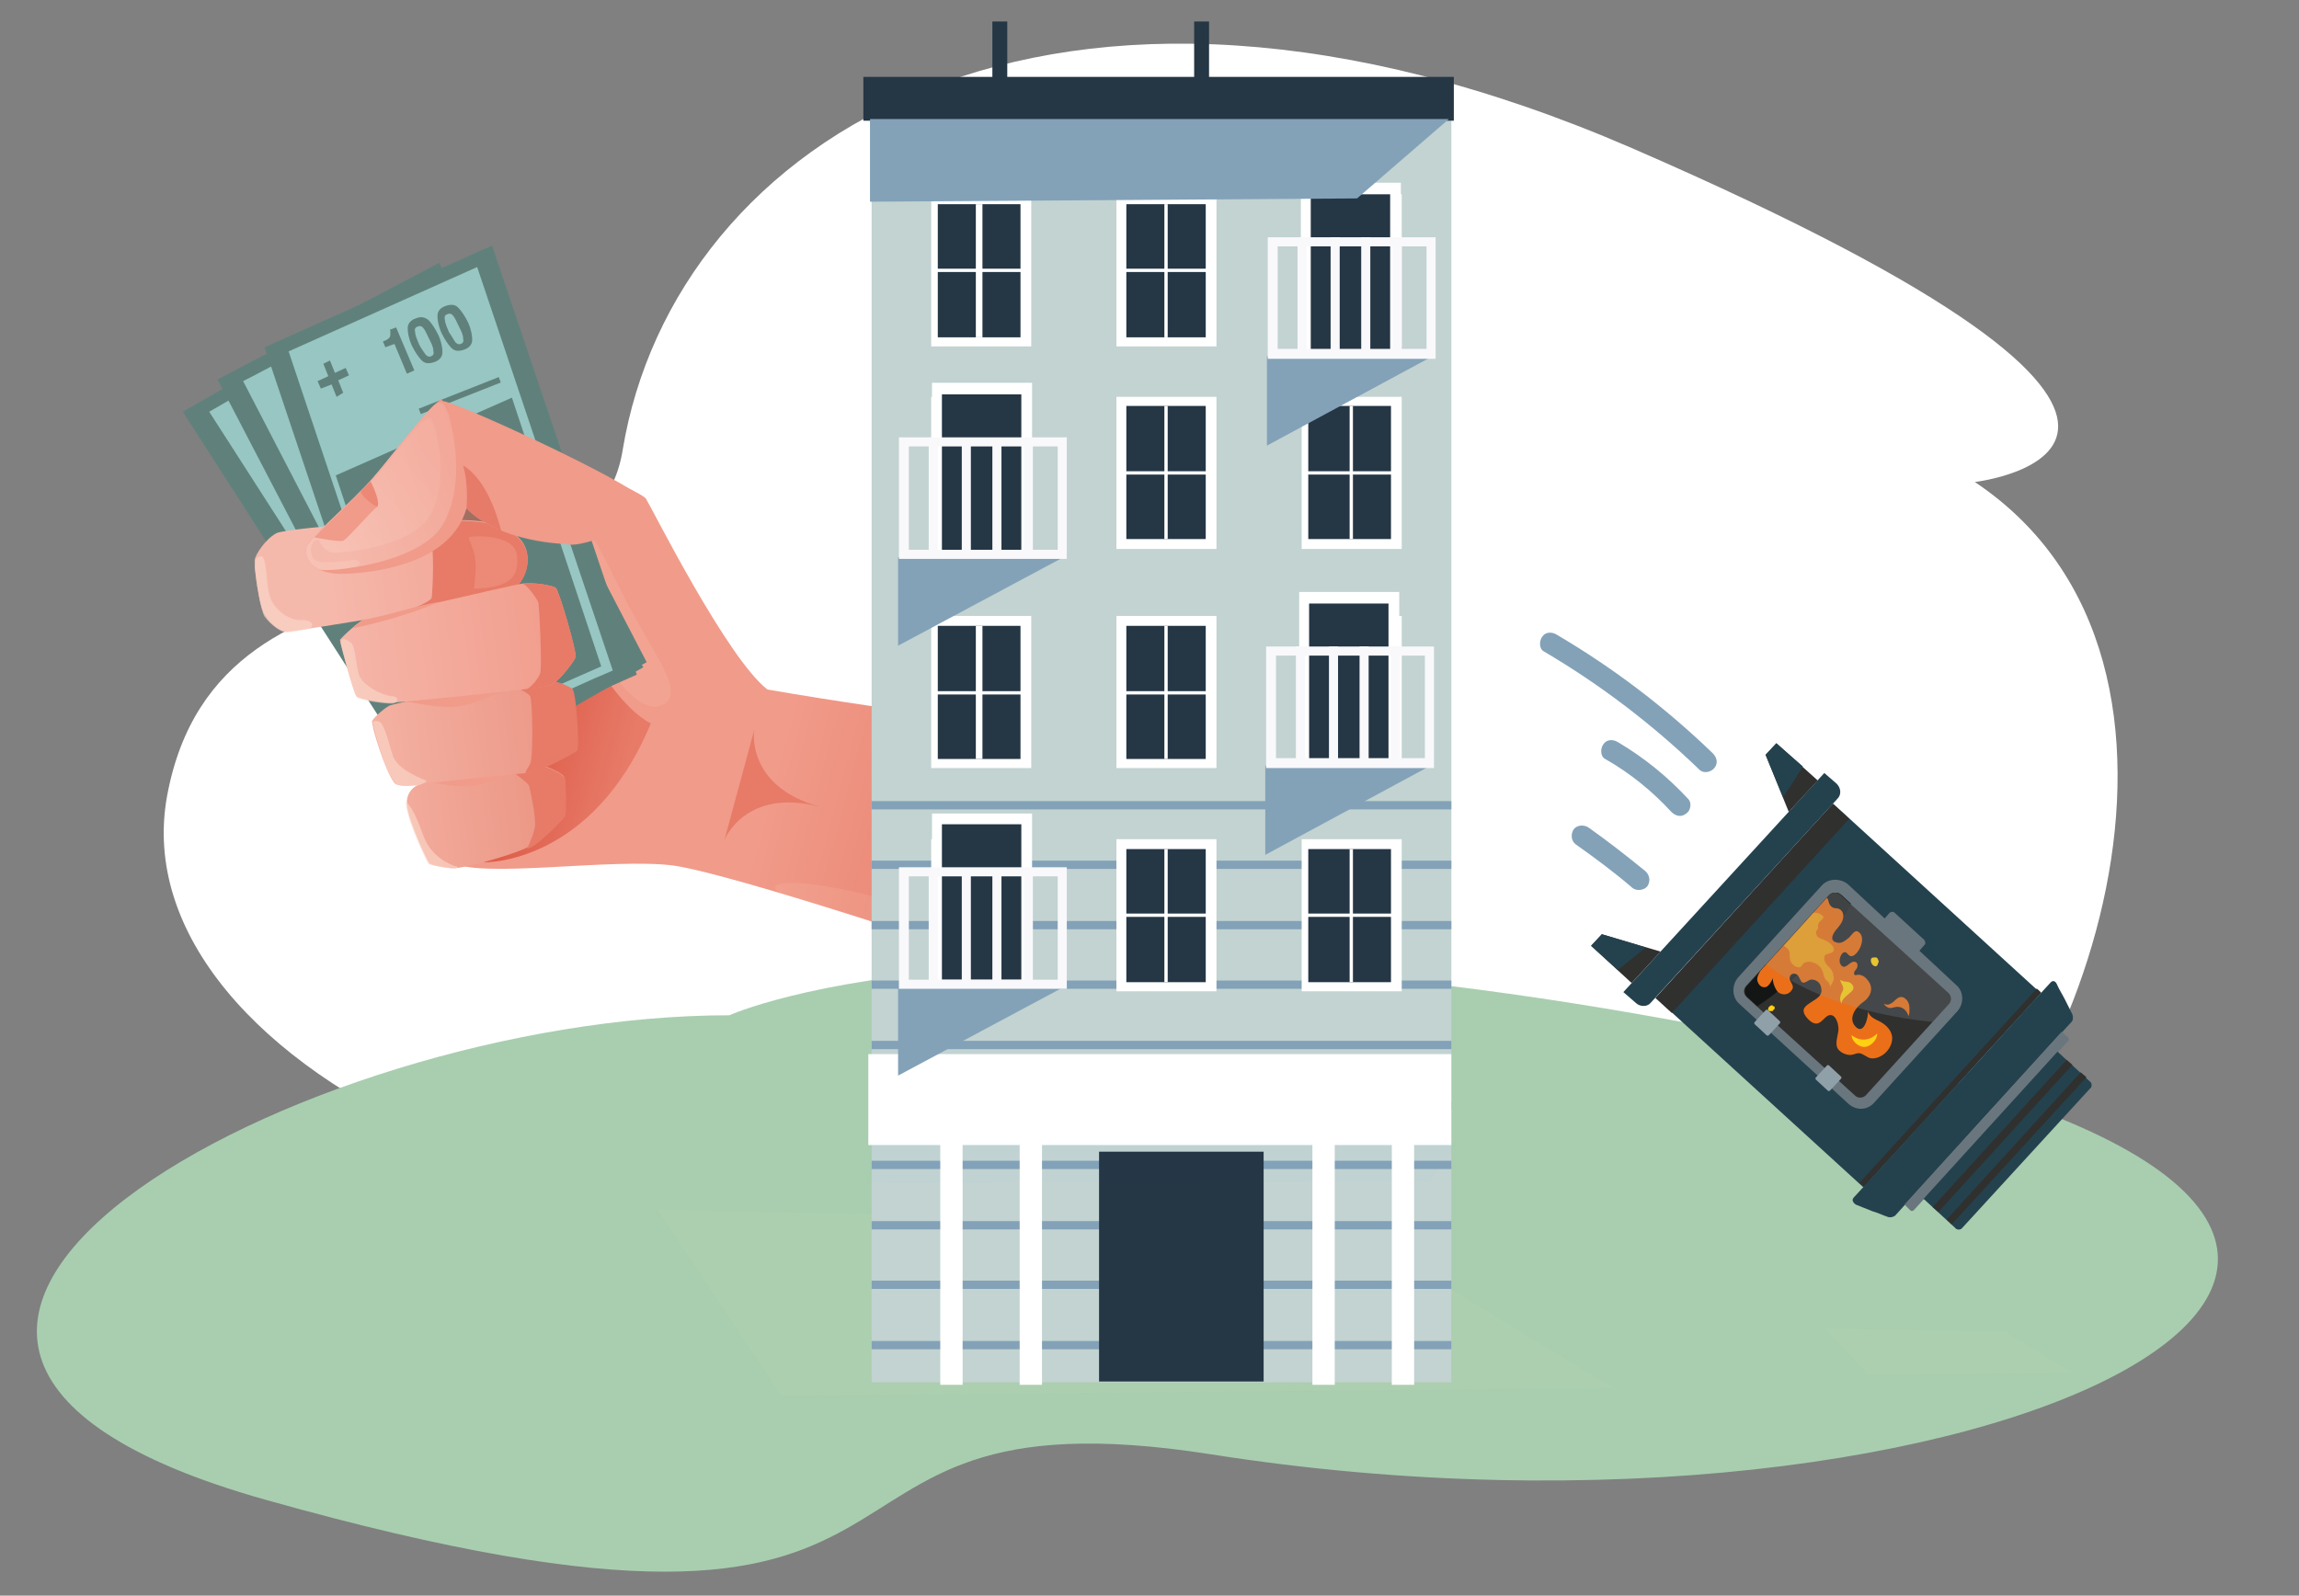 <svg width="278" height="193" viewBox="0 0 278 193" fill="none" xmlns="http://www.w3.org/2000/svg">
<rect x="0" y="0" width="278" height="193" fill="#808080" stroke="none"/>
<path fill-rule="evenodd" clip-rule="evenodd" d="M20.2 96.3C14.2 129.4 76.5 159.2 136 142.9C204.8 124 207.7 163.9 229.5 150.3C251.3 136.7 271.7 80.3 238.8 58.3C238.8 58.3 279.5 53.6 197.3 17.9C127.1 -12.5 81.5 16.9 75.3 54.4C71.6 77.7 26.5 62 20.2 96.3Z" fill="white"/>
<path fill-rule="evenodd" clip-rule="evenodd" d="M88.2 122.8C36.4 122.8 -35.8 162.3 32.1 181.4C123 207 90.2 167.1 146.4 175.9C241 190.8 321 149.6 224.4 127.9C125.4 105.8 88.2 122.8 88.2 122.8Z" fill="#A8CEAF"/>
<g opacity="0.46">
<g opacity="0.46">
<g opacity="0.46">
<path opacity="0.46" d="M195.1 167.9L94.5 168.8L79.5 146.3L162.5 148.1L195.1 167.9Z" fill="#FCDBB8"/>
</g>
</g>
</g>
<g opacity="0.46">
<g opacity="0.46">
<g opacity="0.46">
<path opacity="0.46" d="M250.5 166L225.9 166.3L220.7 160.7L242.5 161.1L250.5 166Z" fill="#FCDBB8"/>
</g>
</g>
</g>
<path d="M117.8 115.5C117.8 115.5 88.9 105.8 81.5 104.7C74.1 103.7 57.6 106.4 54.5 104.2C51.3 102 49.9 70.7 49.8 66.4C49.7 62.1 55.3 57.1 60.4 55.6C65.4 54.1 77.3 59.3 78.1 60.3C78.8 61.4 87.9 79.6 92.8 83.4C109.6 86.3 125.2 88 125.2 88L117.8 115.5Z" fill="url(#paint0_linear_2_52209)"/>
<path d="M87.6 101.6L91.2 88.3C91.2 88.3 90.1 95.1 99.2 97.6C90.1 95.2 87.6 101.6 87.6 101.6Z" fill="#E77B68"/>
<path opacity="0.12" d="M68.2 62.899C70.8 61.499 72.8 67.199 76.1 73.399C79.4 79.599 82.8 83.799 80.2 85.199C77.6 86.599 74.2 82.399 70.9 76.199C67.6 69.999 65.6 64.299 68.2 62.899Z" fill="#FAD8C9"/>
<path opacity="0.12" d="M95.1 108.3C95.2 108.3 95.3 108.4 95.4 108.4C105.9 111.5 117.8 115.6 117.8 115.6L118.8 111.7C118.8 111.7 113.5 110.3 103.4 107.9C93.3 105.6 92.2 107.4 95.1 108.3Z" fill="#FAD8C9"/>
<path d="M58.6 104.299C58.6 104.299 71.6 104.599 78.7 87.499C75.4 85.799 72.1 80.699 70 76.599C66.8 70.499 64.9 65.399 64.9 65.399C64.9 65.399 60.3 63.999 58.9 63.199C57.2 62.199 52.4 58.399 52.4 58.399L54.5 79.299L58.6 104.299Z" fill="url(#paint1_linear_2_52209)"/>
<path d="M51.6 95.7L22.1 49.8L48.3 34.8L77.8 80.7L51.6 95.7Z" fill="#60817B"/>
<path d="M73.8 79.4L47.7 38.6C46.6 39.2 45.4 39.2 45 38.5C45 38.5 26.3 49.2 25.3 49.8L52.2 91.7C53.3 91.1 54.5 91.1 54.9 91.8L72.7 81.6C72.2 81 72.8 80 73.8 79.4Z" fill="#97C6C3"/>
<path d="M56.5 61.5C55 59.3 50.9 59.2 47.3 61.2C43.7 63.3 41.9 66.8 43.4 69C44.9 71.2 49 71.3 52.6 69.3C56.2 67.2 57.9 63.7 56.5 61.5Z" fill="#728B57"/>
<path d="M51.4 94.1L26.3 45.9L53.1 31.8L78.2 80.1L51.4 94.1Z" fill="#60817B"/>
<path d="M74.4 78.499L52.1 35.599C51 36.199 49.9 36.099 49.5 35.399C49.5 35.399 30.5 45.599 29.4 46.099L52.2 90.099C53.3 89.499 54.4 89.599 54.8 90.299L73 80.699C72.7 80.099 73.3 78.999 74.4 78.499Z" fill="#97C6C3"/>
<path d="M54.516 67.266C58.241 65.33 60.269 61.854 59.047 59.502C57.825 57.149 53.814 56.811 50.09 58.747C46.365 60.682 44.336 64.158 45.559 66.51C46.781 68.863 50.791 69.201 54.516 67.266Z" fill="#728B57"/>
<path d="M49.4 93.9L32 42L59.5 29.7L77 81.6L49.4 93.9Z" fill="#60817B"/>
<path d="M74.1 81.1L57.7 32.3C56.6 32.8 36 42 34.9 42.5L50.8 90C51.9 89.5 53 89.7 53.3 90.4L72 82C72 82 73 81.6 74.1 81.1Z" fill="#97C6C3"/>
<path d="M61.4 58.7C60.5 56.2 56.7 55.5 52.9 57.2C49.1 58.9 46.7 62.3 47.6 64.9C48.5 67.4 52.3 68.1 56.1 66.4C59.9 64.7 62.2 61.2 61.4 58.7Z" fill="#728B57"/>
<path d="M72.7 80.601L51.4 90.001L40.6 57.501L61.9 48.101L72.7 80.601Z" fill="#60817B"/>
<path d="M46.6 42.001L46.3 41.301C46.6 41.201 46.8 41.101 46.9 41.001C47.1 40.901 47.2 40.701 47.2 40.501C47.2 40.401 47.2 40.201 47.2 40.101C47.2 40.001 47.2 39.901 47.1 39.901L47.9 39.601L50.1 44.801L49.2 45.201L47.7 41.601L46.6 42.001Z" fill="#60817B"/>
<path d="M51.8 38.7C52.2 39.1 52.6 39.7 53 40.501C53.4 41.401 53.5 42.1 53.5 42.6C53.5 43.2 53.1 43.6 52.5 43.8C51.9 44.001 51.4 44.001 51 43.6C50.6 43.2 50.2 42.6 49.8 41.8C49.4 40.901 49.3 40.2 49.3 39.7C49.3 39.1 49.7 38.7 50.3 38.501C50.8 38.3 51.3 38.3 51.8 38.7ZM51.4 42.8C51.6 43.1 51.9 43.2 52.1 43.1C52.4 43.001 52.5 42.8 52.4 42.401C52.4 42.001 52.2 41.6 51.9 41.001C51.6 40.401 51.4 39.901 51.2 39.7C51 39.401 50.7 39.401 50.5 39.501C50.2 39.6 50.1 39.8 50.2 40.2C50.2 40.501 50.4 41.001 50.7 41.7C50.9 42.1 51.2 42.501 51.4 42.8Z" fill="#60817B"/>
<path d="M55.4 37.2C55.8 37.6 56.2 38.2 56.6 39.001C57 39.901 57.1 40.6 57.1 41.1C57.1 41.7 56.7 42.1 56.1 42.3C55.5 42.501 55 42.501 54.6 42.1C54.2 41.7 53.8 41.1 53.4 40.3C53 39.401 52.9 38.7 52.9 38.2C52.9 37.6 53.3 37.2 53.9 37.001C54.5 36.8 55 36.8 55.4 37.2ZM55 41.3C55.2 41.6 55.5 41.7 55.7 41.6C56 41.501 56.1 41.3 56 40.901C56 40.501 55.8 40.1 55.5 39.501C55.2 38.901 55 38.401 54.8 38.2C54.6 37.901 54.3 37.901 54.1 38.001C53.8 38.1 53.7 38.3 53.8 38.7C53.8 39.001 54 39.501 54.3 40.2C54.6 40.6 54.8 41.001 55 41.3Z" fill="#60817B"/>
<path d="M38.8 47.001L38.4 46.101L39.7 45.501L39.1 44.001L39.9 43.601L40.5 45.101L41.8 44.501L42.2 45.401L40.9 46.001L41.5 47.501L40.7 48.001L40.1 46.501L38.8 47.001Z" fill="#60817B"/>
<path d="M60.305 45.613L50.632 49.432L50.889 50.083L60.562 46.264L60.305 45.613Z" fill="#60817B"/>
<path opacity="0.52" d="M40.2 66.5C40.2 66.5 38.1 68.4 40 69.3C42 70.2 51.5 72.7 57.4 64.3C62.6 67.2 62.5 56.2 62.5 56.2L50 54L40.2 66.5Z" fill="#DE5F4C"/>
<path d="M34.7 76.4C35.7 76.4 59.9 72.4 61 72C62.1 71.6 63.8 69.9 63.8 67.7C63.8 65.5 62.4 64.1 58.9 63.2C55.4 62.2 34.7 63.8 33.4 64.5C32 65.3 30.9 67.1 30.8 67.7C30.7 68.3 31.3 73.6 32.1 74.5C32.7 75.5 33.9 76.4 34.7 76.4Z" fill="url(#paint2_linear_2_52209)"/>
<path d="M52 64.9C52.6 65.9 52.3 71.7 52.2 72.3C52.1 72.8 48.8 74.2 47.2 74.4C46.9 74.4 46.7 74.5 46.5 74.6C53.2 73.5 60.4 72.3 61 72.1C62.1 71.7 63.8 70 63.8 67.8C63.8 65.6 62.4 64.2 58.9 63.3C57.4 62.9 53 62.9 48.2 63.2C48.1 63.1 51.4 63.9 52 64.9Z" fill="#E77B68"/>
<path opacity="0.46" d="M57.3 71.2C57.3 71.2 57.6 69.4 57.5 67.9C57.4 66.4 56.6 65.2 56.7 65C56.8 64.8 62.2 64.5 62.5 67.1C62.8 69.6 61.9 71.1 57.3 71.2Z" fill="#F19B8A"/>
<path opacity="0.63" d="M30.8 68.7C31 70.4 31.5 73.8 32 74.6C32.7 75.5 33.9 76.5 34.7 76.5C34.9 76.5 35.6 76.4 36.8 76.2C38.4 75.9 37.8 74.9 36.4 75C35 75.1 33 73.7 32.6 72C32.1 70.3 32.3 67.1 31.5 67.3C30.8 67.5 31 67.5 30.8 68.7Z" fill="#FAD8C9"/>
<path d="M55.1 105C54.7 105.1 52.1 104.7 51.9 104.4C51.7 104.2 49.3 99.2 49.2 97.2C49.1 95.2 51.1 94.7 51.1 94.7C51.1 94.7 65.1 92.4 66 92.7C66.9 93 68 93.6 68.2 93.9C68.4 94.2 68.5 98.1 68.2 98.6C67.9 99.1 65.3 101.7 64.1 102.3C63 103.1 56.7 104.9 55.1 105Z" fill="url(#paint3_linear_2_52209)"/>
<path d="M66 92.799C65.7 92.7 64 92.899 61.8 93.199C62.3 93.599 63.9 94.699 64 95.099C64.1 95.499 64.8 98.699 64.7 99.899C64.6 100.699 64.1 101.899 63.7 102.699C63.9 102.599 64.1 102.499 64.2 102.499C65.4 101.899 68 99.2 68.3 98.799C68.6 98.299 68.4 94.499 68.3 94.099C68 93.699 66.9 93.1 66 92.799Z" fill="#E77B68"/>
<path opacity="0.63" d="M55.2 104.8C55 104.8 52.2 103.9 51.2 101.1C51 100.6 50.1 97.8 49.1 97C49.1 97.1 49.1 97.2 49.1 97.3C49.2 99.3 51.6 104.2 51.8 104.5C52 104.7 54.6 105.1 55 105.1C55.4 105 55.4 104.8 55.2 104.8Z" fill="#FAD8C9"/>
<path d="M51.1 94.9C51.1 94.9 51.4 94.8 52.3 94.7C53.1 94.6 54.1 95.2 56.7 95.1C59.3 94.9 60.3 93.8 61.9 93.7C63.5 93.5 58.9 89.3 58.9 89.3L50.7 93.2L51.1 94.9Z" fill="#F19B8A"/>
<path d="M47.7 94.7C48.1 95.2 49.8 95.1 51.6 94.8C53.4 94.5 62.4 93.6 63.7 93.5C65 93.4 69.3 91.1 69.6 90.8C69.9 90.4 69.5 83.7 69 83.3C68.5 82.9 66.9 82.2 65.3 82.2C63.7 82.2 47.7 84.9 47 85.4C46.3 85.8 45.2 86.8 45 87.2C44.8 87.5 46.6 93.4 47.7 94.7Z" fill="url(#paint4_linear_2_52209)"/>
<path d="M65.5 82.2C65.2 82.2 64.5 82.3 63.6 82.4L61.5 82.7C61.5 82.7 63.8 83.7 64.1 84.2C64.4 84.7 64.5 91.7 64.1 92.4C63.9 92.8 63.6 93.2 63.5 93.5C63.7 93.5 63.8 93.5 63.9 93.5C65.2 93.4 69.5 91.1 69.8 90.8C70.1 90.4 69.7 83.7 69.2 83.3C68.6 82.9 67 82.2 65.5 82.2Z" fill="#E77B68"/>
<path opacity="0.63" d="M45.1 87.6C45.1 87.7 45.1 87.7 45.1 87.6C45.2 87.9 45.5 89.2 46 90.8C46.5 92.4 47.2 94.1 47.8 94.7C48.1 95.1 49.2 95.1 50.5 95C51 94.9 51.8 94.5 51.5 94.4C51.3 94.3 48.1 93.2 47.5 91.4C47.2 90.5 46.5 87.6 45.9 87.3C45.3 87.1 45 87.2 45.1 87.6Z" fill="#FAD8C9"/>
<path d="M49 84.9C49 84.9 47.9 85 48.8 84.9C49.7 84.8 52.1 85.6 54.7 85.5C57.4 85.4 59.7 83.8 61.3 83.6C62.9 83.5 56.9 79.1 56.9 79.1L48.5 83.1L49 84.9Z" fill="#F19B8A"/>
<path d="M43.1 84.2C43.4 84.6 46.4 85 47.2 85C48 85 65.4 83.3 66.5 82.9C67.6 82.5 69.4 80 69.6 79.5C69.8 79 67.6 71.4 67.2 71.1C66.8 70.8 64.5 70.4 63.1 70.6C61.8 70.8 44.7 74.8 44.1 74.9C43.5 75 41.2 77.2 41.1 77.4C41.1 77.6 42.7 83.7 43.1 84.2Z" fill="url(#paint5_linear_2_52209)"/>
<path d="M67.2 71.1C66.8 70.8 64.5 70.4 63.1 70.6C63.6 70.5 65 72.5 65.1 72.9C65.2 73.3 65.6 80.9 65.3 81.5C65.1 82.1 64 83.4 63.5 83.4C65.1 83.2 66.3 83 66.5 82.9C67.6 82.5 69.4 80 69.6 79.5C69.8 79 67.6 71.4 67.2 71.1Z" fill="#E77B68"/>
<path opacity="0.63" d="M41.2 77.8C41.5 79.2 42.8 83.8 43.1 84.3C43.4 84.7 46.4 85.1 47.2 85.1C47.2 85.1 47.3 85.1 47.5 85.1C48.2 85 48.3 84.2 47.3 84.2C46.2 84.1 43.8 82.9 43.4 81.6C43 80.3 43 78.1 42.4 77.7C41.8 77.3 41.3 77 41.2 77.8Z" fill="#FAD8C9"/>
<path d="M43.8 75L42.6 76C42.6 76 48 75 53.1 72.8C50.1 73.3 46.8 74.5 43.8 75Z" fill="#F19B8A"/>
<path d="M68.501 65.8C70.4 66.5 80.001 62.6 77.9 60.4C75.8 58.1 54.6 48.3 53.401 48.5C52.2 48.7 47.6 55.1 45.1 57.9C42.6 60.8 37.1 65.4 37.001 66.4C36.901 67.4 37.6 69.6 41.901 69.4C46.2 69.2 54.6 67.9 56.401 61.5C60.6 65.7 68.501 65.8 68.501 65.8Z" fill="#F19B8A"/>
<path d="M45.1 57.8C42.6 60.7 37.1 65.3 37.001 66.3C36.901 67.3 37.6 69.5 41.901 69.3C46.2 69.1 54.7 67.4 56.501 61C56.7 55.3 54.8 50.8 53.401 48.3C52.2 48.7 47.6 55 45.1 57.8Z" fill="#F19B8A"/>
<path d="M53.6 48.8C53.3 48.6 52.8 48.7 52.2 49.3C50.3 51.2 47 55.6 45.1 57.8C42.6 60.7 37.1 65.3 37 66.3C36.9 67 37.2 68.3 38.7 68.9C39.6 69.2 51 68.3 53.7 63.2C56.4 58.1 54.6 51.5 54.3 50.3C54.1 49.8 53.9 49.3 53.6 48.8Z" fill="url(#paint6_linear_2_52209)"/>
<path opacity="0.28" d="M51 51.1C49.5 52.6 46.8 56.2 45.2 58C43.5 59.9 40.2 62.8 39.1 64.2C38.9 64.2 38.8 64.3 38.6 64.3C37.7 65.2 37.1 66 37 66.3C36.9 67 37.2 68.3 38.7 68.9C39 69 40.4 69 42.2 68.7C42.6 68.6 42.8 68.6 42.8 68.6C43.9 68.4 43.6 67.8 43 67.7C42.5 67.7 38.3 68.6 37.8 67.4C37.3 66.3 37.8 65.3 38.4 65.3C38.5 65.3 38.6 65.3 38.6 65.3C38.7 65.8 39.1 66.4 40 66.8C40.8 67 49.9 66.3 52.1 62.2C54.3 58.1 52.8 52.7 52.6 51.7C52.4 51.2 52.2 50.8 52 50.5C51.9 50.6 51.5 50.7 51 51.1Z" fill="url(#paint7_linear_2_52209)"/>
<path opacity="0.52" d="M56.401 61.5C57.6 62.7 59.1 63.5 60.6 64.2C60.3 63 59.001 58.1 56.001 56.3C56.7 58.7 56.401 61.5 56.401 61.5Z" fill="#DE5F4C"/>
<path d="M44.8 58.199C42.901 60.299 39.7 63.199 38.001 64.999C38.001 64.999 41.1 65.599 41.501 65.399C41.901 65.299 45.001 61.699 45.6 61.299C46.001 60.999 45.3 59.199 44.8 58.199Z" fill="#F19B8A"/>
<path opacity="0.31" d="M44.8 58.199C44.4 58.599 44 58.999 43.6 59.499C43.7 59.699 43.9 59.899 44.1 60.199C44.6 60.699 45.3 61.199 45.6 61.299C46 60.799 45.3 59.199 44.8 58.199Z" fill="#DE5F4C"/>
<path d="M175.5 14.399V167.199H105.4V14.399" fill="#C2D3D1"/>
<path d="M175.5 96.899H105.4V97.899H175.5V96.899Z" fill="#83A2B8"/>
<path d="M175.5 104.1H105.4V105.1H175.5V104.1Z" fill="#83A2B8"/>
<path d="M175.5 111.399H105.4V112.399H175.5V111.399Z" fill="#83A2B8"/>
<path d="M175.5 118.6H105.4V119.6H175.5V118.6Z" fill="#83A2B8"/>
<path d="M175.5 125.899H105.4V126.899H175.5V125.899Z" fill="#83A2B8"/>
<path d="M175.5 133.199H105.4V134.199H175.5V133.199Z" fill="#83A2B8"/>
<path d="M175.5 140.399H105.4V141.399H175.5V140.399Z" fill="#83A2B8"/>
<path d="M175.5 147.699H105.4V148.699H175.5V147.699Z" fill="#83A2B8"/>
<path d="M175.5 154.899H105.4V155.899H175.5V154.899Z" fill="#83A2B8"/>
<path d="M175.5 162.199H105.4V163.199H175.5V162.199Z" fill="#83A2B8"/>
<path d="M175.5 127.5H105V138.5H175.5V127.5Z" fill="white"/>
<path d="M144.3 139.3H141.9H132.9V167.1H141.9H144.3H152.8V139.3H144.3Z" fill="#253645"/>
<g opacity="0.31">
<g opacity="0.31">
<g opacity="0.31">
<path opacity="0.31" d="M172.9 142.8L105.2 143V138.1H176.3L172.9 142.8Z" fill="#0059A3"/>
</g>
</g>
</g>
<path d="M116.4 137.8H113.7V167.5H116.4V137.8Z" fill="white"/>
<path d="M126 137.8H123.3V167.5H126V137.8Z" fill="white"/>
<path d="M161.4 137.8H158.7V167.5H161.4V137.8Z" fill="white"/>
<path d="M171 137.8H168.3V167.5H171V137.8Z" fill="white"/>
<path d="M124.7 101.5H112.6V119.9H124.7V101.5Z" fill="white"/>
<path d="M123.4 102.7H113.4V118.8H123.4V102.7Z" fill="#253645"/>
<path d="M124.3 110.5H113V110.9H124.3V110.5Z" fill="white"/>
<path d="M118.8 102.7H118V118.8H118.8V102.7Z" fill="white"/>
<path d="M147.1 101.5H135V119.9H147.1V101.5Z" fill="white"/>
<path d="M145.8 102.7H136.2V118.8H145.8V102.7Z" fill="#253645"/>
<path d="M146.7 110.5H135.4V110.9H146.7V110.5Z" fill="white"/>
<path d="M141.2 102.7H140.8V118.8H141.2V102.7Z" fill="white"/>
<path d="M169.5 101.5H157.4V119.9H169.5V101.5Z" fill="white"/>
<path d="M168.2 102.7H158.2V118.8H168.2V102.7Z" fill="#253645"/>
<path d="M169.1 110.5H157.8V110.9H169.1V110.5Z" fill="white"/>
<path d="M163.6 102.7H163.2V118.8H163.6V102.7Z" fill="white"/>
<path d="M124.7 74.5H112.6V92.9H124.7V74.5Z" fill="white"/>
<path d="M123.4 75.7H113.4V91.8H123.4V75.7Z" fill="#253645"/>
<path d="M124.3 83.6H113V84H124.3V83.6Z" fill="white"/>
<path d="M118.8 75.7H118V91.8H118.8V75.7Z" fill="white"/>
<path d="M147.1 74.5H135V92.9H147.1V74.5Z" fill="white"/>
<path d="M145.8 75.7H136.2V91.8H145.8V75.7Z" fill="#253645"/>
<path d="M146.7 83.6H135.4V84H146.7V83.6Z" fill="white"/>
<path d="M141.2 75.7H140.8V91.8H141.2V75.7Z" fill="white"/>
<path d="M169.5 74.5H157.4V92.9H169.5V74.5Z" fill="white"/>
<path d="M168.2 75.7H158.2V91.8H168.2V75.7Z" fill="#253645"/>
<path d="M169.1 83.6H157.8V84H169.1V83.6Z" fill="white"/>
<path d="M163.6 75.7H163.2V91.8H163.6V75.7Z" fill="white"/>
<path d="M124.7 48H112.6V66.4H124.7V48Z" fill="white"/>
<path d="M123.4 49.1H113.4V65.2H123.4V49.1Z" fill="#253645"/>
<path d="M124.3 57H113V57.4H124.3V57Z" fill="white"/>
<path d="M118.8 49.1H118V65.2H118.8V49.1Z" fill="white"/>
<path d="M147.1 48H135V66.4H147.1V48Z" fill="white"/>
<path d="M145.8 49.1H136.2V65.2H145.8V49.1Z" fill="#253645"/>
<path d="M146.7 57H135.4V57.4H146.7V57Z" fill="white"/>
<path d="M141.2 49.1H140.8V65.2H141.2V49.1Z" fill="white"/>
<path d="M169.5 48H157.4V66.4H169.5V48Z" fill="white"/>
<path d="M168.2 49.1H158.2V65.2H168.2V49.1Z" fill="#253645"/>
<path d="M169.1 57H157.8V57.4H169.1V57Z" fill="white"/>
<path d="M163.6 49.1H163.2V65.2H163.6V49.1Z" fill="white"/>
<path d="M124.7 23.5H112.6V41.9H124.7V23.5Z" fill="white"/>
<path d="M123.4 24.7H113.4V40.8H123.4V24.7Z" fill="#253645"/>
<path d="M124.3 32.5H113V32.9H124.3V32.5Z" fill="white"/>
<path d="M118.8 24.7H118V40.8H118.8V24.7Z" fill="white"/>
<path d="M147.1 23.5H135V41.9H147.1V23.5Z" fill="white"/>
<path d="M145.8 24.7H136.2V40.8H145.8V24.7Z" fill="#253645"/>
<path d="M146.7 32.5H135.4V32.9H146.7V32.5Z" fill="white"/>
<path d="M141.2 24.7H140.8V40.8H141.2V24.7Z" fill="white"/>
<path d="M169.5 23.5H157.4V41.9H169.5V23.5Z" fill="white"/>
<path d="M168.2 24.7H158.2V40.8H168.2V24.7Z" fill="#253645"/>
<path d="M169.1 32.5H157.8V32.9H169.1V32.5Z" fill="white"/>
<path d="M163.6 24.7H163.2V40.8H163.6V24.7Z" fill="white"/>
<path d="M175.8 9.3H104.4V14.6H175.8V9.3Z" fill="#253645"/>
<path d="M169.4 22.1H157.3V43.6H169.4V22.1Z" fill="white"/>
<path d="M168.1 23.5H158.5V42.3H168.1V23.5Z" fill="#253645"/>
<path d="M153.2 43.1V53.9L173.2 43.1H153.2Z" fill="#83A2B8"/>
<path d="M173.6 43.399H153.3V28.699H173.6V43.399ZM154.5 42.199H172.5V29.799H154.5V42.199Z" fill="#F9F8FB"/>
<path d="M158 28.699H156.9V42.899H158V28.699Z" fill="#F9F8FB"/>
<path d="M165.7 28.699H164.6V42.899H165.7V28.699Z" fill="#F9F8FB"/>
<path d="M169.5 28.699H168.4V42.899H169.5V28.699Z" fill="#F9F8FB"/>
<path d="M162 28.699H160.9V42.899H162V28.699Z" fill="#F9F8FB"/>
<path d="M124.8 46.3H112.7V67.8H124.8V46.3Z" fill="white"/>
<path d="M123.5 47.7H113.9V66.5H123.5V47.7Z" fill="#253645"/>
<path d="M108.6 67.399V78.099L128.6 67.399H108.6Z" fill="#83A2B8"/>
<path d="M129 67.599H108.7V52.899H129V67.599ZM109.9 66.499H127.9V53.999H109.9V66.499Z" fill="#F9F8FB"/>
<path d="M113.4 52.999H112.3V67.199H113.4V52.999Z" fill="#F9F8FB"/>
<path d="M121.1 52.999H120V67.199H121.1V52.999Z" fill="#F9F8FB"/>
<path d="M124.9 52.999H123.8V67.199H124.9V52.999Z" fill="#F9F8FB"/>
<path d="M117.4 52.999H116.3V67.199H117.4V52.999Z" fill="#F9F8FB"/>
<path d="M124.8 98.399H112.7V119.899H124.8V98.399Z" fill="white"/>
<path d="M123.5 99.699H113.9V118.499H123.5V99.699Z" fill="#253645"/>
<path d="M108.6 119.399V130.099L128.6 119.399H108.6Z" fill="#83A2B8"/>
<path d="M129 119.599H108.7V104.899H129V119.599ZM109.9 118.499H127.9V105.999H109.9V118.499Z" fill="#F9F8FB"/>
<path d="M113.4 104.999H112.3V119.199H113.4V104.999Z" fill="#F9F8FB"/>
<path d="M121.1 104.999H120V119.199H121.1V104.999Z" fill="#F9F8FB"/>
<path d="M124.9 104.999H123.8V119.199H124.9V104.999Z" fill="#F9F8FB"/>
<path d="M117.4 104.999H116.3V119.199H117.4V104.999Z" fill="#F9F8FB"/>
<path d="M169.2 71.6H157.1V93.1H169.2V71.6Z" fill="white"/>
<path d="M167.9 73H158.3V91.8H167.9V73Z" fill="#253645"/>
<path d="M153 92.6V103.4L173 92.6H153Z" fill="#83A2B8"/>
<path d="M173.4 92.899H153.1V78.199H173.4V92.899ZM154.3 91.699H172.3V79.299H154.3V91.699Z" fill="#F9F8FB"/>
<path d="M157.8 78.199H156.7V92.399H157.8V78.199Z" fill="#F9F8FB"/>
<path d="M165.5 78.199H164.4V92.399H165.5V78.199Z" fill="#F9F8FB"/>
<path d="M169.3 78.199H168.2V92.399H169.3V78.199Z" fill="#F9F8FB"/>
<path d="M161.8 78.199H160.7V92.399H161.8V78.199Z" fill="#F9F8FB"/>
<path d="M175.2 14.399L164.1 23.999L105.2 24.399V14.399H175.2Z" fill="#83A2B8"/>
<path d="M146.2 2.6H144.4V10.3H146.2V2.6Z" fill="#253645"/>
<path d="M121.8 2.6H120V10.3H121.8V2.6Z" fill="#253645"/>
<path d="M221.68 97.221L200.237 120.705L225.346 143.631L246.789 120.147L221.68 97.221Z" fill="#24424E"/>
<path fill-rule="evenodd" clip-rule="evenodd" d="M226.6 133.399L236.7 122.299C237.5 121.399 237.5 119.899 236.5 119.099L232.1 114.999L232.7 114.299C232.9 114.099 232.8 113.899 232.7 113.699L229.1 110.399C228.9 110.199 228.7 110.299 228.5 110.399L227.9 111.099L223.5 106.999C222.6 106.199 221.1 106.199 220.3 107.099L210.2 118.199C209.4 119.099 209.4 120.599 210.3 121.399L223.4 133.399C224.4 134.399 225.8 134.299 226.6 133.399Z" fill="#6A767D"/>
<path fill-rule="evenodd" clip-rule="evenodd" d="M225.6 132.5L235.7 121.4C236 121 236 120.5 235.6 120.1L222.5 108.2C222.1 107.9 221.6 107.9 221.2 108.2L211.1 119.3C210.8 119.7 210.8 120.2 211.2 120.6L224.3 132.5C224.7 132.9 225.3 132.8 225.6 132.5Z" fill="#30302F"/>
<path fill-rule="evenodd" clip-rule="evenodd" d="M223.8 109.3L222.6 108.2C222.2 107.9 221.7 107.9 221.3 108.2L211.2 119.3C210.9 119.7 210.9 120.2 211.3 120.6L212.5 121.7C214.7 120.3 216.9 118.4 218.9 116.2C220.9 113.9 222.6 111.6 223.8 109.3Z" fill="#141616"/>
<path fill-rule="evenodd" clip-rule="evenodd" d="M223.8 109.3L222.6 108.2C222.2 107.9 221.7 107.9 221.3 108.2L213.6 116.6C214.5 117.3 215.5 117.9 216.5 118.5C217.3 117.8 218.1 116.9 218.9 116.1C220.9 113.9 222.6 111.6 223.8 109.3Z" fill="#292928"/>
<path fill-rule="evenodd" clip-rule="evenodd" d="M224.2 144.799C228.2 140.499 232.1 136.099 236.1 131.799C240.1 127.499 244 123.099 248 118.799C248.2 118.599 248.5 118.599 248.7 118.999C249 119.699 249.4 120.299 249.7 120.899C250 121.499 250.3 122.099 250.6 122.699C250.7 122.999 250.7 123.399 250.5 123.599C246.9 127.499 243.4 131.399 239.8 135.299C236.3 139.199 232.7 143.099 229.2 146.999C229 147.199 228.6 147.299 228.3 147.199C227.7 146.999 227.1 146.699 226.4 146.499C225.7 146.199 225.1 145.999 224.4 145.699C224 145.399 223.9 145.099 224.2 144.799Z" fill="#24424E"/>
<path fill-rule="evenodd" clip-rule="evenodd" d="M230.3 145.7L249.3 124.8L250.1 125.5C250.2 125.6 250.2 125.8 250.1 125.9L231.4 146.4C231.3 146.5 231.1 146.5 231 146.4L230.3 145.7Z" fill="#6A767D"/>
<path d="M246.296 119.569L224.853 143.054L225.37 143.526L246.813 120.041L246.296 119.569Z" fill="#30302F"/>
<path fill-rule="evenodd" clip-rule="evenodd" d="M221.3 131.899C221.2 131.999 221.1 131.999 221 131.899L219.6 130.599C219.5 130.499 219.5 130.399 219.6 130.299L220.9 128.899C221 128.799 221.1 128.799 221.2 128.899L222.6 130.199C222.7 130.299 222.7 130.399 222.6 130.499L221.3 131.899ZM213.9 125.199C213.8 125.299 213.7 125.299 213.6 125.199L212.2 123.899C212.1 123.799 212.1 123.699 212.2 123.599L213.5 122.199C213.6 122.099 213.7 122.099 213.8 122.199L215.2 123.499C215.3 123.599 215.3 123.699 215.2 123.799L213.9 125.199Z" fill="#90A0A9"/>
<path d="M221.619 97.223L200.176 120.707L202.17 122.528L223.612 99.043L221.619 97.223Z" fill="#30302F"/>
<path fill-rule="evenodd" clip-rule="evenodd" d="M199.6 121.299L222.2 96.599C222.7 96.099 222.6 95.299 222.1 94.799L220.6 93.499L196.3 119.999L197.8 121.299C198.3 121.799 199.2 121.799 199.6 121.299Z" fill="#24424E"/>
<path fill-rule="evenodd" clip-rule="evenodd" d="M192.4 114.399L193.7 112.999L200.8 115.099L197.3 118.899L192.4 114.399ZM214.8 89.899L213.5 91.299L216.3 98.199L219.8 94.399L214.8 89.899Z" fill="#30302F"/>
<path fill-rule="evenodd" clip-rule="evenodd" d="M199 114.599C197.8 115.599 196.7 116.499 195.6 117.299L192.4 114.399L193.7 112.999L199 114.599ZM214.8 89.899L213.5 91.299L215.6 96.399C216.5 95.099 217.3 93.899 218 92.699L214.8 89.899Z" fill="#24424E"/>
<path fill-rule="evenodd" clip-rule="evenodd" d="M232.6 144.999L248.8 127.199L252.7 130.799C253 130.999 253 131.499 252.7 131.699L237.3 148.499C237.1 148.799 236.6 148.799 236.4 148.499L232.6 144.999Z" fill="#24424E"/>
<path fill-rule="evenodd" clip-rule="evenodd" d="M235.4 147.499L251.6 129.699L252.3 130.299L236 148.099L235.4 147.499ZM233.7 145.999L249.9 128.199L250.6 128.799L234.4 146.599L233.7 145.999Z" fill="#30302F"/>
<path d="M220.9 108.6L212.9 117.4C212.9 117.4 212.4 118.1 212.5 118.6C212.6 119 212.9 119.5 213.5 119.4C213.9 119.3 214.2 118.7 214.4 118.3C214.3 118.8 214.7 119.7 215 120C215.5 120.4 216.3 120.4 216.7 119.7C217.1 119.1 216.1 118.6 216.5 118C216.6 117.8 216.9 117.7 217.1 117.8C217.5 117.9 217.5 118.2 217.7 118.5C218 119.2 218.4 118.7 218.9 118.5C219.5 118.4 220.1 118.8 220.2 119.4C220.4 120.1 220.1 120.5 219.5 120.9C219.1 121.2 218 121.7 218.1 122.3C218.1 122.8 218.8 123.5 219.2 123.7C219.8 124 220.2 123.6 220.6 123.2C221.7 122 222.4 123.6 222.3 124.7C222.2 125.4 221.9 126.2 222.2 126.8C222.5 127.3 223.2 127.6 223.7 127.6C224.3 127.6 224.6 127.2 225.2 127.5C225.8 127.8 226 128.1 226.7 128C227.9 127.8 228.9 126.6 228.8 125.4C228.7 124.6 228.1 124 227.4 123.6C226.8 123.3 226 123 225.9 122.3C225.9 123.1 225.4 125.2 224.4 124.2C223.4 123.2 224.4 121.8 225.3 121.2C226.3 120.5 226.6 119.4 225.8 118.5C225.5 118.1 225.1 117.9 224.7 117.9C224.5 117.9 224.2 118.1 224.2 117.7C224.2 117.4 224.6 117.2 224.6 116.9C224.7 116.4 224.3 116.2 223.9 116.4C223.5 116.6 223 117.3 222.6 116.7C222.3 116.3 222.5 115.6 222.8 115.3C223.4 114.8 223.4 115.9 224.1 115.6C224.9 115.2 225.7 113.3 224.7 112.7C224.3 112.4 223.9 113.1 223.6 113.4C223.2 113.7 222.7 114.2 222.1 114C221.2 113.8 221.6 113 222 112.5C222.4 112 222.9 111.5 222.9 110.8C222.9 110.5 222.8 110.2 222.5 110C222.2 109.8 221.9 109.9 221.7 109.8C221 109.5 221.2 108.8 220.9 108.6Z" fill="#EB6F18"/>
<path d="M219.3 110.4L215.7 114.4C215.7 114.4 216.3 114.7 216.4 115.2C216.4 115.5 216.4 115.9 216.5 116.2C216.6 116.6 217.1 117 217.5 117C217.8 117 217.9 116.8 218 116.6C218.4 116.2 219 116.3 219.5 116.5C219.9 116.7 220.2 117 220.4 117.5C220.5 117.7 220.5 118 220.6 118.2C220.7 118.5 220.9 118.6 221.1 118.8C221.2 119 221.3 119.1 221.3 119.4C221.4 119.1 221.6 118.9 221.7 118.6C221.8 118.3 221.7 117.9 221.6 117.6C221.5 117.3 221.3 117.1 221.1 116.9C220.9 116.7 220.7 116.5 220.6 116.1C220.6 116 220.6 115.9 220.6 115.7C220.7 115.4 221 115.4 221.3 115.3C222 115.1 221.8 114.6 221.4 114.2C221 113.8 220.6 113.7 220.1 113.5C219.8 113.4 219.6 113.1 219.6 112.8C219.6 112.6 219.7 112.5 219.8 112.4C219.9 112.2 219.8 111.9 219.9 111.7C220 111.4 220.5 111.2 220.5 110.9C220.1 110.3 219.3 110.4 219.3 110.4Z" fill="#F49F19"/>
<path d="M222.5 118.5C222.6 119 223.1 119.4 222.8 119.9C222.5 120.4 222.4 121 222.7 121.4C222.6 120.8 223.8 120.1 224 119.8C224.3 119.4 224 119 223.6 118.8C223.3 118.7 222.9 118.8 222.5 118.5Z" fill="#FFD013"/>
<path d="M227.8 121.4C227.7 121.4 227.7 121.4 227.8 121.4C227.7 121.5 227.7 121.5 227.8 121.4C227.9 121.6 228.1 121.8 228.4 121.9C228.8 122 229.2 121.7 229.6 121.8C229.9 121.8 230.2 122 230.4 122.2C230.6 122.4 230.7 122.7 230.8 122.9C230.9 122.6 230.9 122.3 230.9 122C230.9 121.6 230.8 121.1 230.4 120.8C230.3 120.7 230.1 120.6 230 120.6C229.4 120.5 229.1 121.2 228.6 121.4C228.3 121.6 228 121.5 227.8 121.4Z" fill="#EB6F18"/>
<path d="M226.3 116.5C226.2 116.3 226.2 116 226.3 115.9C226.4 115.8 226.6 115.8 226.8 115.8C227 115.8 227.1 116 227.1 116.1C227.2 116.2 227.2 116.4 227.1 116.5C227 117.1 226.5 116.9 226.3 116.5Z" fill="#FFD013"/>
<path d="M223.9 125.2C223.9 126 224.9 126.8 225.7 126.6C226.4 126.4 227 125.7 227 125C226.1 125.9 224.9 126 223.9 125.2Z" fill="#FFD013"/>
<path d="M214.6 121.9C214.6 122.1 214.5 122.1 214.4 122.2C214.4 122.3 214.3 122.3 214.2 122.3C214.1 122.3 214.1 122.3 214 122.3C213.9 122.3 213.8 122.2 213.8 122.1C213.8 121.9 213.9 121.8 214 121.7C214.1 121.7 214.1 121.6 214.2 121.6C214.3 121.6 214.4 121.6 214.4 121.7C214.5 121.7 214.6 121.7 214.6 121.9C214.6 121.9 214.6 121.8 214.6 121.9Z" fill="#FFD013"/>
<path opacity="0.22" fill-rule="evenodd" clip-rule="evenodd" d="M233.7 123.6L235.7 121.4C236 121 236 120.5 235.6 120.1L222.5 108.2C222.1 107.9 221.6 107.9 221.2 108.2L213.5 116.6C219.8 121.4 228.4 123.1 233.7 123.6Z" fill="#90A0A9"/>
<path d="M207.1 91.1C201.4 85.6 195.1 80.8 188.3 76.8C187.7 76.4 186.9 76.4 186.5 77C186.1 77.5 186.1 78.5 186.7 78.8C193.5 82.8 199.8 87.6 205.5 93.1C206 93.6 206.9 93.4 207.3 92.9C207.8 92.3 207.6 91.6 207.1 91.1Z" fill="#83A2B8"/>
<path d="M204.2 96.7C201.7 94 198.9 91.7 195.7 89.8C195.1 89.4 194.3 89.4 193.9 90C193.5 90.5 193.5 91.5 194.1 91.8C197.1 93.5 199.8 95.7 202.1 98.2C202.6 98.7 203.3 98.9 203.9 98.4C204.4 98.1 204.6 97.2 204.2 96.7Z" fill="#83A2B8"/>
<path d="M199 105.4C196.8 103.6 194.5 101.8 192.1 100.1C191.5 99.7 190.7 99.8 190.3 100.3C189.9 100.9 190 101.7 190.5 102.1C192.9 103.8 195.2 105.5 197.4 107.4C197.9 107.8 198.8 107.7 199.2 107.2C199.6 106.6 199.5 105.9 199 105.4Z" fill="#83A2B8"/>
<defs>
<linearGradient id="paint0_linear_2_52209" x1="126.344" y1="97.712" x2="94.706" y2="89.234" gradientUnits="userSpaceOnUse">
<stop stop-color="#E77B68"/>
<stop offset="1" stop-color="#F19B8A"/>
</linearGradient>
<linearGradient id="paint1_linear_2_52209" x1="77.197" y1="87.163" x2="66.022" y2="84.168" gradientUnits="userSpaceOnUse">
<stop stop-color="#E77B68"/>
<stop offset="1" stop-color="#DE5F4C"/>
</linearGradient>
<linearGradient id="paint2_linear_2_52209" x1="38.791" y1="69.783" x2="68.196" y2="66.056" gradientUnits="userSpaceOnUse">
<stop stop-color="#F5B9AC"/>
<stop offset="1" stop-color="#F19B8A"/>
</linearGradient>
<linearGradient id="paint3_linear_2_52209" x1="42.752" y1="101.03" x2="72.157" y2="97.303" gradientUnits="userSpaceOnUse">
<stop stop-color="#F5B3A4"/>
<stop offset="1" stop-color="#E98F7D"/>
</linearGradient>
<linearGradient id="paint4_linear_2_52209" x1="41.449" y1="90.754" x2="70.855" y2="87.027" gradientUnits="userSpaceOnUse">
<stop stop-color="#F5B6A7"/>
<stop offset="1" stop-color="#EB9382"/>
</linearGradient>
<linearGradient id="paint5_linear_2_52209" x1="40.076" y1="79.92" x2="69.481" y2="76.193" gradientUnits="userSpaceOnUse">
<stop stop-color="#F5B7AA"/>
<stop offset="1" stop-color="#F19B8A"/>
</linearGradient>
<linearGradient id="paint6_linear_2_52209" x1="39.154" y1="62.228" x2="68.04" y2="51.565" gradientUnits="userSpaceOnUse">
<stop stop-color="#F5B9AC"/>
<stop offset="1" stop-color="#F19B8A"/>
</linearGradient>
<linearGradient id="paint7_linear_2_52209" x1="53.258" y1="55.31" x2="39.392" y2="67.733" gradientUnits="userSpaceOnUse">
<stop stop-color="#F5B9AC"/>
<stop offset="1" stop-color="#FAD8C9"/>
</linearGradient>
</defs>
</svg>
